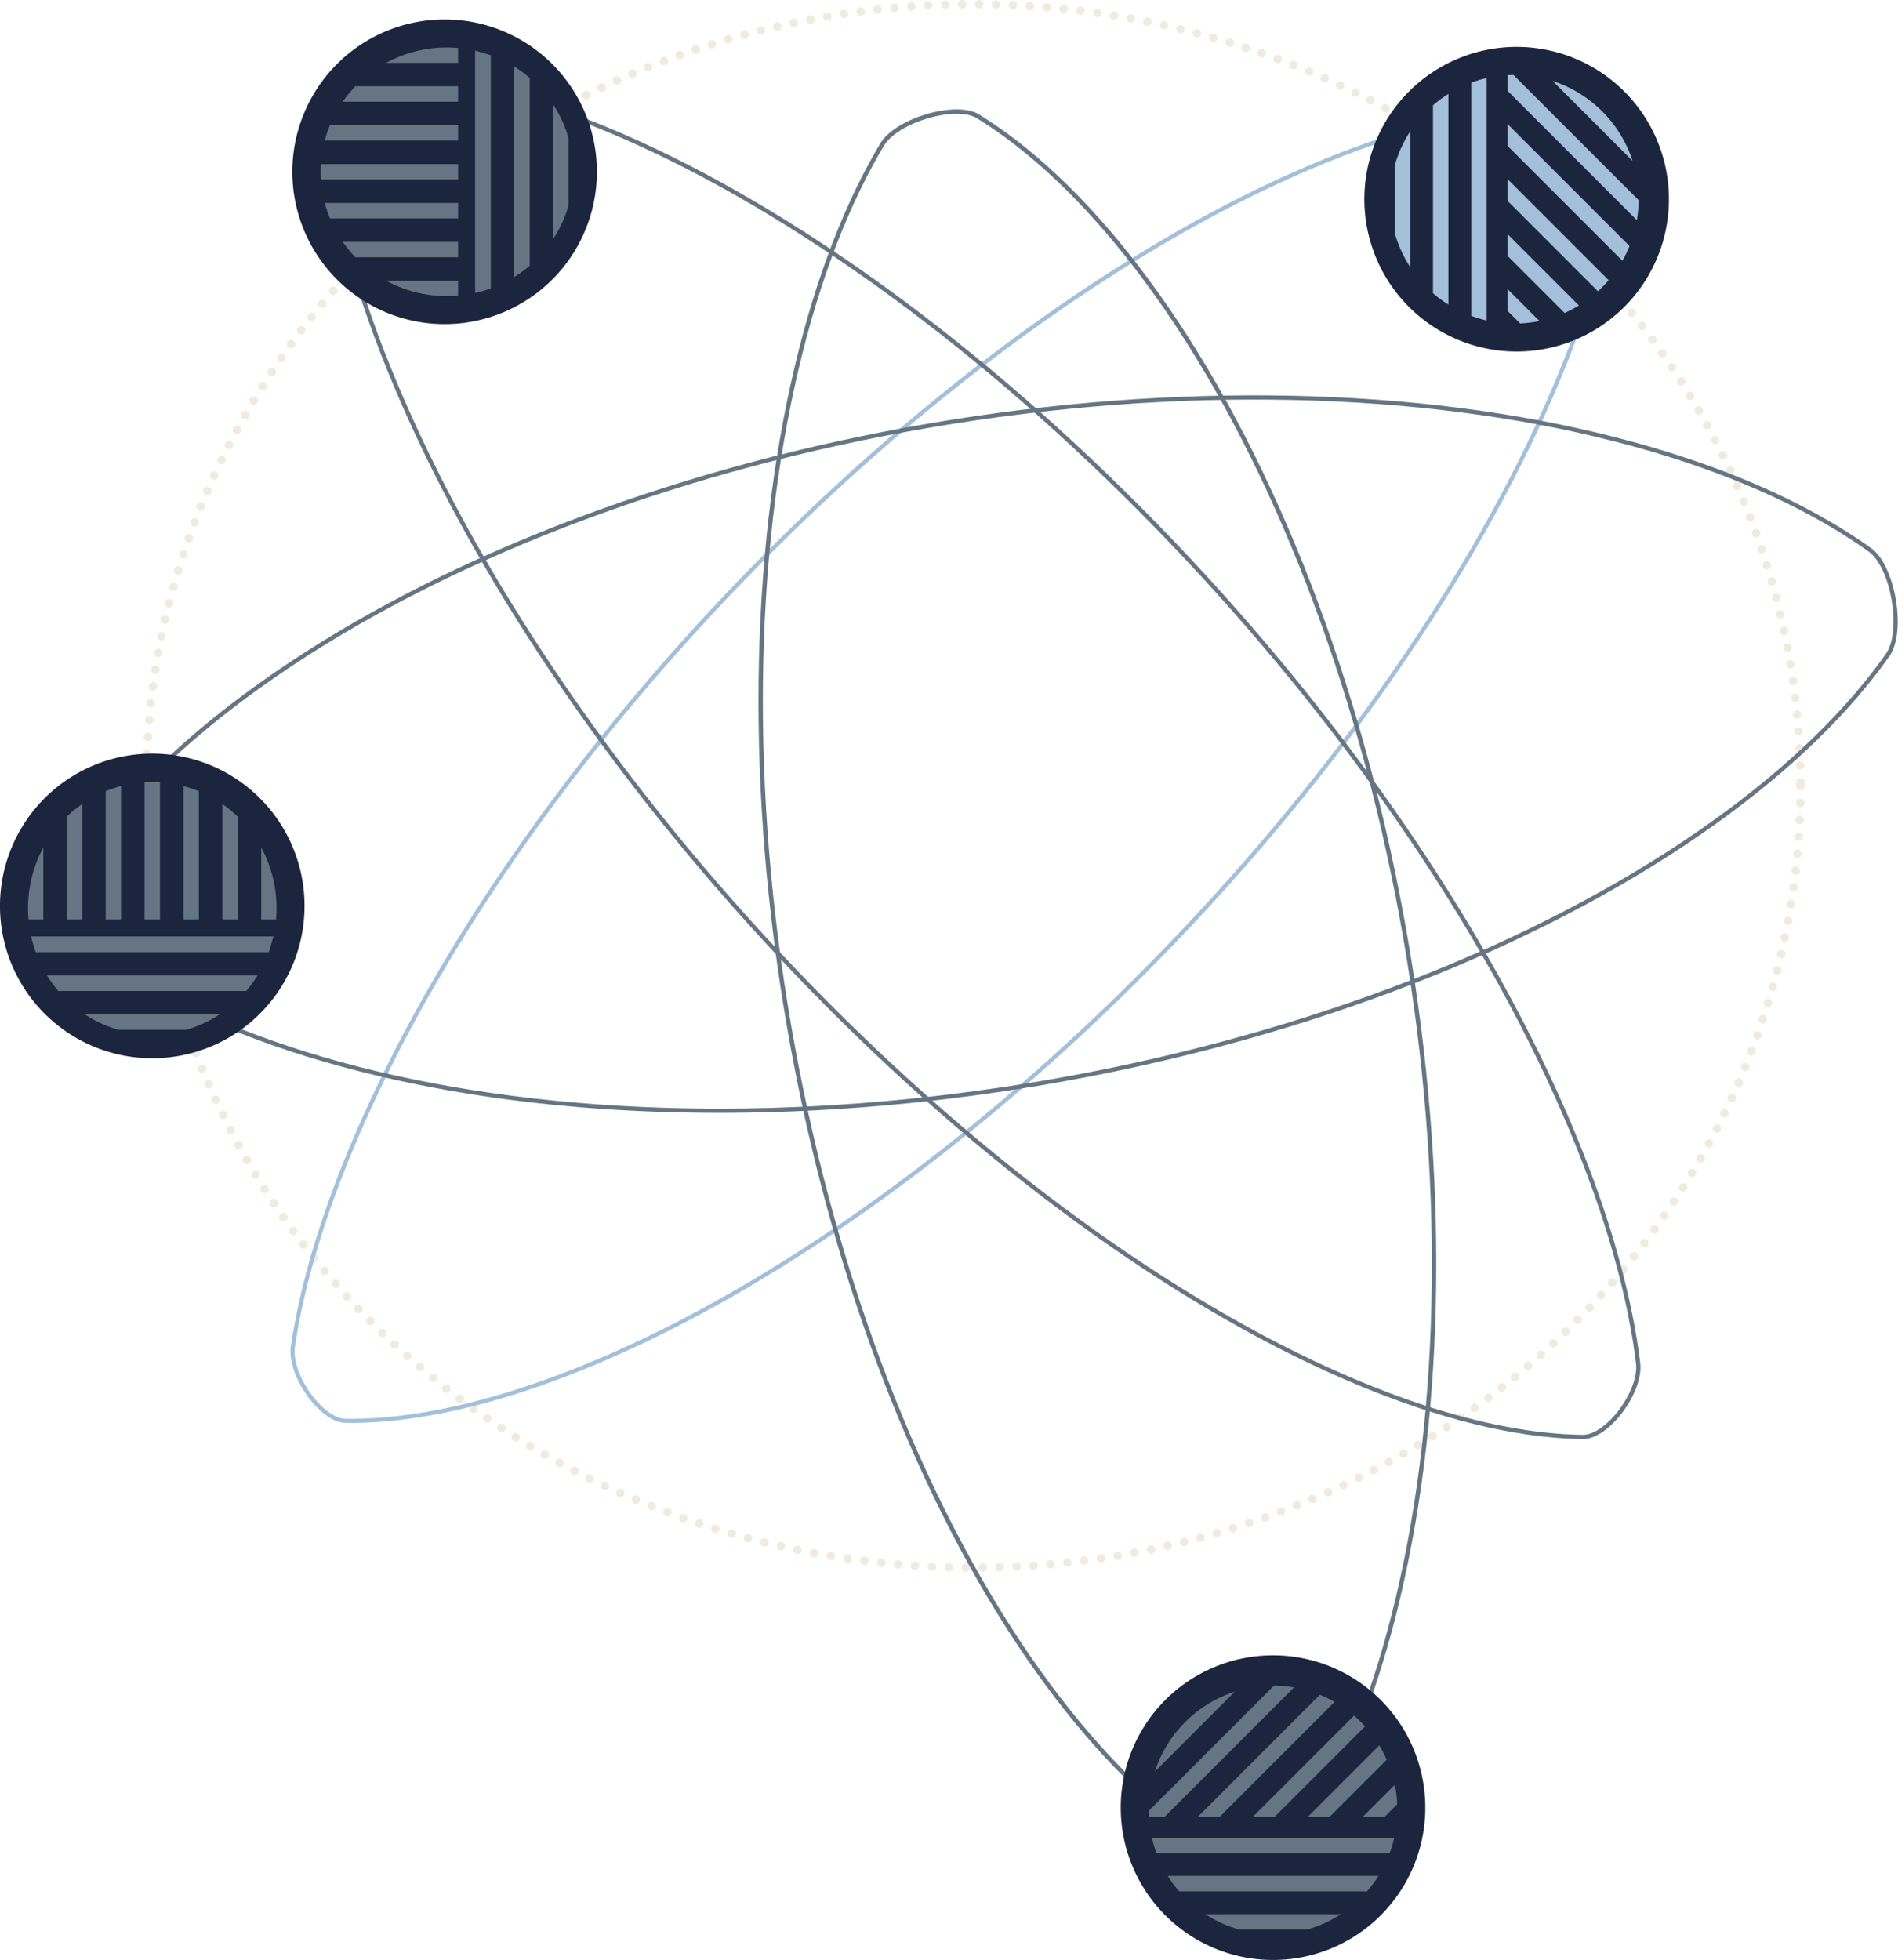 <svg xmlns="http://www.w3.org/2000/svg" xmlns:xlink="http://www.w3.org/1999/xlink" width="448.117" height="462.626" viewBox="0 0 448.117 462.626">
  <defs>
    <clipPath id="clip-path">
      <rect id="Rectangle_714" data-name="Rectangle 714" width="71.904" height="71.904" fill="none"/>
    </clipPath>
  </defs>
  <g id="SC_003" transform="translate(-584.803 -277.287)">
    <g id="ellipses" transform="translate(603.192 278.287)">
      <ellipse id="cercle_offres" cx="195.295" cy="184.518" rx="195.295" ry="184.518" transform="translate(16.124 0)" fill="none" stroke="#c6aa78" stroke-linecap="round" stroke-miterlimit="10" stroke-width="2" stroke-dasharray="0 4.002" opacity="0.24"/>
      <path id="ellipse_donner" d="M71.062,331.3q.362-2.453.865-5.155c3.223-17.223,9.917-36.424,19.9-57.071,21.189-43.831,55.516-90.058,96.656-130.166s86.153-71.228,126.746-87.628c19.121-7.726,36.43-11.924,51.442-12.479q2.356-.086,4.475-.051c5.73.086,13.4,10.928,12.419,17.557q-.362,2.453-.865,5.155c-3.222,17.222-9.916,36.425-19.9,57.071-21.189,43.831-55.516,90.058-96.656,130.165S179.992,319.928,139.4,336.328c-19.121,7.725-36.429,11.923-51.442,12.478q-2.356.087-4.475.052C77.751,348.773,70.081,337.93,71.062,331.3Z" transform="translate(-20.301 -14.48)" fill="none" stroke="#a3bfd9" stroke-miterlimit="10" stroke-width="0.974"/>
      <path id="ellipse_definir" d="M89.9,21.684q2.148.024,4.532.171c15.194.96,32.616,5.666,51.781,13.987,40.685,17.666,85.456,50.336,126.064,91.992s74.15,89.319,94.448,134.211c9.561,21.146,15.832,40.743,18.638,58.247q.439,2.746.739,5.236c.817,6.73-7.242,17.492-13.049,17.426q-2.15-.024-4.532-.171c-15.194-.96-32.616-5.666-51.78-13.987C276.056,311.13,231.285,278.46,190.677,236.8s-74.151-89.32-94.449-134.211C86.667,81.447,80.4,61.85,77.592,44.346q-.441-2.747-.739-5.236C76.035,32.38,84.094,21.618,89.9,21.684Z" transform="translate(-17.736 -4.781)" fill="none" stroke="#667583" stroke-miterlimit="10" stroke-width="1"/>
      <path id="ellipse_sortir" d="M427.8,194.854q-1.444,2.053-3.134,4.245c-10.794,13.959-25.835,27.431-44.706,40.038-40.062,26.766-93.928,46.915-151.675,56.736s-115.244,8.614-161.9-3.4c-21.978-5.66-40.627-13.4-55.429-23.006q-2.323-1.507-4.362-2.97c-5.517-3.945-8.124-19.274-4.221-24.821q1.444-2.053,3.134-4.245C16.3,223.469,31.336,210,50.207,197.391c40.062-26.766,93.928-46.915,151.674-56.736s115.244-8.614,161.9,3.4c21.978,5.66,40.627,13.4,55.43,23.006q2.322,1.508,4.362,2.97C429.092,173.978,431.7,189.307,427.8,194.854Z" transform="translate(-0.5 -41.264)" fill="none" stroke="#667583" stroke-miterlimit="10" stroke-width="1"/>
      <path id="ellipse_academy" d="M332.37,450.31q-1.93-1.192-3.995-2.608c-13.154-9.051-25.993-22.284-38.16-39.332-25.831-36.19-46.022-86.494-56.855-141.643s-11.534-111.2-1.972-157.831c4.5-21.965,11.023-40.907,19.375-56.3q1.31-2.415,2.589-4.55c3.448-5.776,17.437-9.9,22.653-6.682q1.93,1.192,3.995,2.609c13.154,9.051,25.993,22.283,38.16,39.331,25.831,36.19,46.022,86.494,56.855,141.643s11.534,111.2,1.972,157.832c-4.5,21.965-11.022,40.907-19.375,56.3q-1.31,2.416-2.589,4.551C351.575,449.4,337.585,453.531,332.37,450.31Z" transform="translate(-63.489 -14.899)" fill="none" stroke="#667583" stroke-miterlimit="10" stroke-width="1.032"/>
    </g>
    <g id="_03_donner" data-name="03_donner" transform="translate(906.934 259.593)">
      <g id="picto_donner" transform="translate(0 28.762)" clip-path="url(#clip-path)">
        <path id="Tracé_1246" data-name="Tracé 1246" d="M71.9,35.952A35.952,35.952,0,1,1,35.952,0,35.952,35.952,0,0,1,71.9,35.952" fill="#1b253d"/>
        <path id="Tracé_1247" data-name="Tracé 1247" d="M38.721,67.448a28.574,28.574,0,0,1-3.641-1.084V11.316a28.691,28.691,0,0,1,3.641-1.084Z" transform="translate(-9.856 -2.875)" fill="#a3bfd9"/>
        <path id="Tracé_1248" data-name="Tracé 1248" d="M26.161,65.17a28.478,28.478,0,0,1-3.641-2.695V18.131a28.474,28.474,0,0,1,3.641-2.694Z" transform="translate(-6.327 -4.337)" fill="#a3bfd9"/>
        <path id="Tracé_1249" data-name="Tracé 1249" d="M13.6,59.763a29.233,29.233,0,0,1-3.641-8.025V35.806a29.168,29.168,0,0,1,3.641-8.02Z" transform="translate(-2.797 -7.807)" fill="#a3bfd9"/>
        <path id="Tracé_1250" data-name="Tracé 1250" d="M80.7,30.067,61.825,11.195A29.4,29.4,0,0,1,80.7,30.067" transform="translate(-17.37 -3.145)" fill="#a3bfd9"/>
        <path id="Tracé_1251" data-name="Tracé 1251" d="M47.031,9.257v3.728L77.546,43.5a29.071,29.071,0,0,0,.414-4.738L48.414,9.22Z" transform="translate(-13.214 -2.59)" fill="#a3bfd9"/>
        <path id="Tracé_1252" data-name="Tracé 1252" d="M74.128,57.6l-27.1-27.1V25.349L75.812,54.13A28.072,28.072,0,0,1,74.128,57.6" transform="translate(-13.214 -7.122)" fill="#a3bfd9"/>
        <path id="Tracé_1253" data-name="Tracé 1253" d="M68.352,69.879,47.032,48.563V43.41L70.887,67.271a28.538,28.538,0,0,1-2.535,2.608" transform="translate(-13.214 -12.196)" fill="#a3bfd9"/>
        <path id="Tracé_1254" data-name="Tracé 1254" d="M60.486,80.074,47.031,66.619V61.471L63.868,78.308a28.628,28.628,0,0,1-3.382,1.766" transform="translate(-13.214 -17.271)" fill="#a3bfd9"/>
        <path id="Tracé_1255" data-name="Tracé 1255" d="M49.971,87.618l-2.94-2.94V79.525l7.524,7.524a29.225,29.225,0,0,1-4.584.569" transform="translate(-13.214 -22.343)" fill="#a3bfd9"/>
      </g>
    </g>
    <g id="_02_definir" data-name="02_definir" transform="translate(411.168 263.907)">
      <g id="picto_definir" transform="translate(242.663 17.976)" clip-path="url(#clip-path)">
        <path id="Tracé_1256" data-name="Tracé 1256" d="M71.9,35.952A35.952,35.952,0,1,1,35.952,0,35.952,35.952,0,0,1,71.9,35.952" fill="#1b253d"/>
        <path id="Tracé_1257" data-name="Tracé 1257" d="M60.012,10.214l3.7,1.084V66.347a29.511,29.511,0,0,1-3.7,1.084Z" transform="translate(-16.861 -2.87)" fill="#667583"/>
        <path id="Tracé_1258" data-name="Tracé 1258" d="M72.777,15.411a29.738,29.738,0,0,1,3.7,2.7V62.454a29.739,29.739,0,0,1-3.7,2.7Z" transform="translate(-20.447 -4.33)" fill="#667583"/>
        <path id="Tracé_1259" data-name="Tracé 1259" d="M85.535,27.774a28.889,28.889,0,0,1,3.7,8.03v15.9a28.889,28.889,0,0,1-3.7,8.03Z" transform="translate(-24.032 -7.803)" fill="#667583"/>
        <path id="Tracé_1260" data-name="Tracé 1260" d="M30.818,85.773H47.792v3.5c-.864.078-1.743.114-2.626.114a30.023,30.023,0,0,1-14.348-3.619" transform="translate(-8.659 -24.099)" fill="#667583"/>
        <path id="Tracé_1261" data-name="Tracé 1261" d="M16.536,73H43.779v3.642H19.523A29.09,29.09,0,0,1,16.536,73" transform="translate(-4.646 -20.511)" fill="#667583"/>
        <path id="Tracé_1262" data-name="Tracé 1262" d="M10.639,60.236H42.122v3.641H11.86a28.741,28.741,0,0,1-1.221-3.641" transform="translate(-2.989 -16.924)" fill="#667583"/>
        <path id="Tracé_1263" data-name="Tracé 1263" d="M9.381,47.468H41.752v3.641H9.381c-.042-.6-.06-1.211-.06-1.821s.019-1.219.06-1.821" transform="translate(-2.619 -13.337)" fill="#667583"/>
        <path id="Tracé_1264" data-name="Tracé 1264" d="M11.86,34.7H42.122v3.641H10.639A28.934,28.934,0,0,1,11.86,34.7" transform="translate(-2.989 -9.749)" fill="#667583"/>
        <path id="Tracé_1265" data-name="Tracé 1265" d="M19.523,21.931H43.779v3.641H16.536a29.083,29.083,0,0,1,2.987-3.641" transform="translate(-4.646 -6.162)" fill="#667583"/>
        <path id="Tracé_1266" data-name="Tracé 1266" d="M45.166,9.195c.883,0,1.762.037,2.626.114v3.505H30.818A30.019,30.019,0,0,1,45.166,9.195" transform="translate(-8.659 -2.583)" fill="#667583"/>
      </g>
    </g>
    <g id="_01_sortir" data-name="01_sortir" transform="translate(380.595 455.172)">
      <g id="picto_sortir" transform="translate(204.208 0)" clip-path="url(#clip-path)">
        <path id="Tracé_1267" data-name="Tracé 1267" d="M71.9,35.952A35.952,35.952,0,1,1,35.952,0,35.952,35.952,0,0,1,71.9,35.952" fill="#1b253d"/>
        <path id="Tracé_1268" data-name="Tracé 1268" d="M67.429,60.012l-1.084,3.7H11.3a29.511,29.511,0,0,1-1.084-3.7Z" transform="translate(-2.869 -16.861)" fill="#667583"/>
        <path id="Tracé_1269" data-name="Tracé 1269" d="M65.153,72.777a29.739,29.739,0,0,1-2.7,3.7H18.11a29.738,29.738,0,0,1-2.7-3.7Z" transform="translate(-4.33 -20.447)" fill="#667583"/>
        <path id="Tracé_1270" data-name="Tracé 1270" d="M59.737,85.535a28.87,28.87,0,0,1-8.03,3.7H35.8a28.87,28.87,0,0,1-8.03-3.7Z" transform="translate(-7.803 -24.032)" fill="#667583"/>
        <path id="Tracé_1271" data-name="Tracé 1271" d="M12.813,30.818V47.792h-3.5c-.078-.864-.114-1.743-.114-2.626a30.015,30.015,0,0,1,3.619-14.348" transform="translate(-2.583 -8.659)" fill="#667583"/>
        <path id="Tracé_1272" data-name="Tracé 1272" d="M25.573,16.536V43.779H21.931V19.523a29.09,29.09,0,0,1,3.642-2.987" transform="translate(-6.162 -4.646)" fill="#667583"/>
        <path id="Tracé_1273" data-name="Tracé 1273" d="M38.341,10.639V42.122H34.7V11.86a28.742,28.742,0,0,1,3.641-1.221" transform="translate(-9.749 -2.989)" fill="#667583"/>
        <path id="Tracé_1274" data-name="Tracé 1274" d="M51.109,9.381V41.752H47.468V9.381c.6-.042,1.211-.06,1.821-.06s1.219.019,1.821.06" transform="translate(-13.337 -2.619)" fill="#667583"/>
        <path id="Tracé_1275" data-name="Tracé 1275" d="M63.877,11.86V42.122H60.236V10.639a28.934,28.934,0,0,1,3.641,1.221" transform="translate(-16.924 -2.989)" fill="#667583"/>
        <path id="Tracé_1276" data-name="Tracé 1276" d="M76.646,19.523V43.779H73V16.536a29.084,29.084,0,0,1,3.641,2.987" transform="translate(-20.511 -4.646)" fill="#667583"/>
        <path id="Tracé_1277" data-name="Tracé 1277" d="M89.391,45.166c0,.883-.037,1.762-.114,2.626H85.772V30.818a30.019,30.019,0,0,1,3.619,14.348" transform="translate(-24.098 -8.659)" fill="#667583"/>
      </g>
    </g>
    <g id="_04_academy" data-name="04_academy" transform="translate(849.411 668.009)">
      <g id="picto_acadely" transform="translate(0 0)" clip-path="url(#clip-path)">
        <path id="Tracé_1278" data-name="Tracé 1278" d="M35.952,0A35.952,35.952,0,1,1,0,35.952,35.952,35.952,0,0,1,35.952,0" fill="#1b253d"/>
        <path id="Tracé_1279" data-name="Tracé 1279" d="M67.448,59.856A28.574,28.574,0,0,1,66.365,63.5H11.316a28.691,28.691,0,0,1-1.084-3.641Z" transform="translate(-2.875 -16.817)" fill="#667583"/>
        <path id="Tracé_1280" data-name="Tracé 1280" d="M65.17,72.416a28.478,28.478,0,0,1-2.695,3.641H18.131a28.474,28.474,0,0,1-2.694-3.641Z" transform="translate(-4.337 -20.346)" fill="#667583"/>
        <path id="Tracé_1281" data-name="Tracé 1281" d="M59.763,84.981a29.242,29.242,0,0,1-8.025,3.641H35.806a29.168,29.168,0,0,1-8.02-3.641Z" transform="translate(-7.807 -23.876)" fill="#667583"/>
        <path id="Tracé_1282" data-name="Tracé 1282" d="M30.067,11.929,11.195,30.8A29.4,29.4,0,0,1,30.067,11.929" transform="translate(-3.145 -3.352)" fill="#667583"/>
        <path id="Tracé_1283" data-name="Tracé 1283" d="M9.256,40.884h3.728L43.5,10.368a29.072,29.072,0,0,0-4.738-.414L9.219,39.5Z" transform="translate(-2.59 -2.797)" fill="#667583"/>
        <path id="Tracé_1284" data-name="Tracé 1284" d="M57.6,14.626l-27.1,27.1H25.349L54.13,12.942A28.07,28.07,0,0,1,57.6,14.626" transform="translate(-7.122 -3.636)" fill="#667583"/>
        <path id="Tracé_1285" data-name="Tracé 1285" d="M69.879,22.327,48.563,43.647H43.41L67.271,19.792a28.537,28.537,0,0,1,2.608,2.535" transform="translate(-12.196 -5.561)" fill="#667583"/>
        <path id="Tracé_1286" data-name="Tracé 1286" d="M80.074,32.935,66.619,46.39H61.471L78.308,29.553a28.628,28.628,0,0,1,1.766,3.382" transform="translate(-17.271 -8.303)" fill="#667583"/>
        <path id="Tracé_1287" data-name="Tracé 1287" d="M87.618,47.089l-2.94,2.94H79.525l7.524-7.524a29.225,29.225,0,0,1,.569,4.584" transform="translate(-22.343 -11.942)" fill="#667583"/>
      </g>
    </g>
  </g>
</svg>
